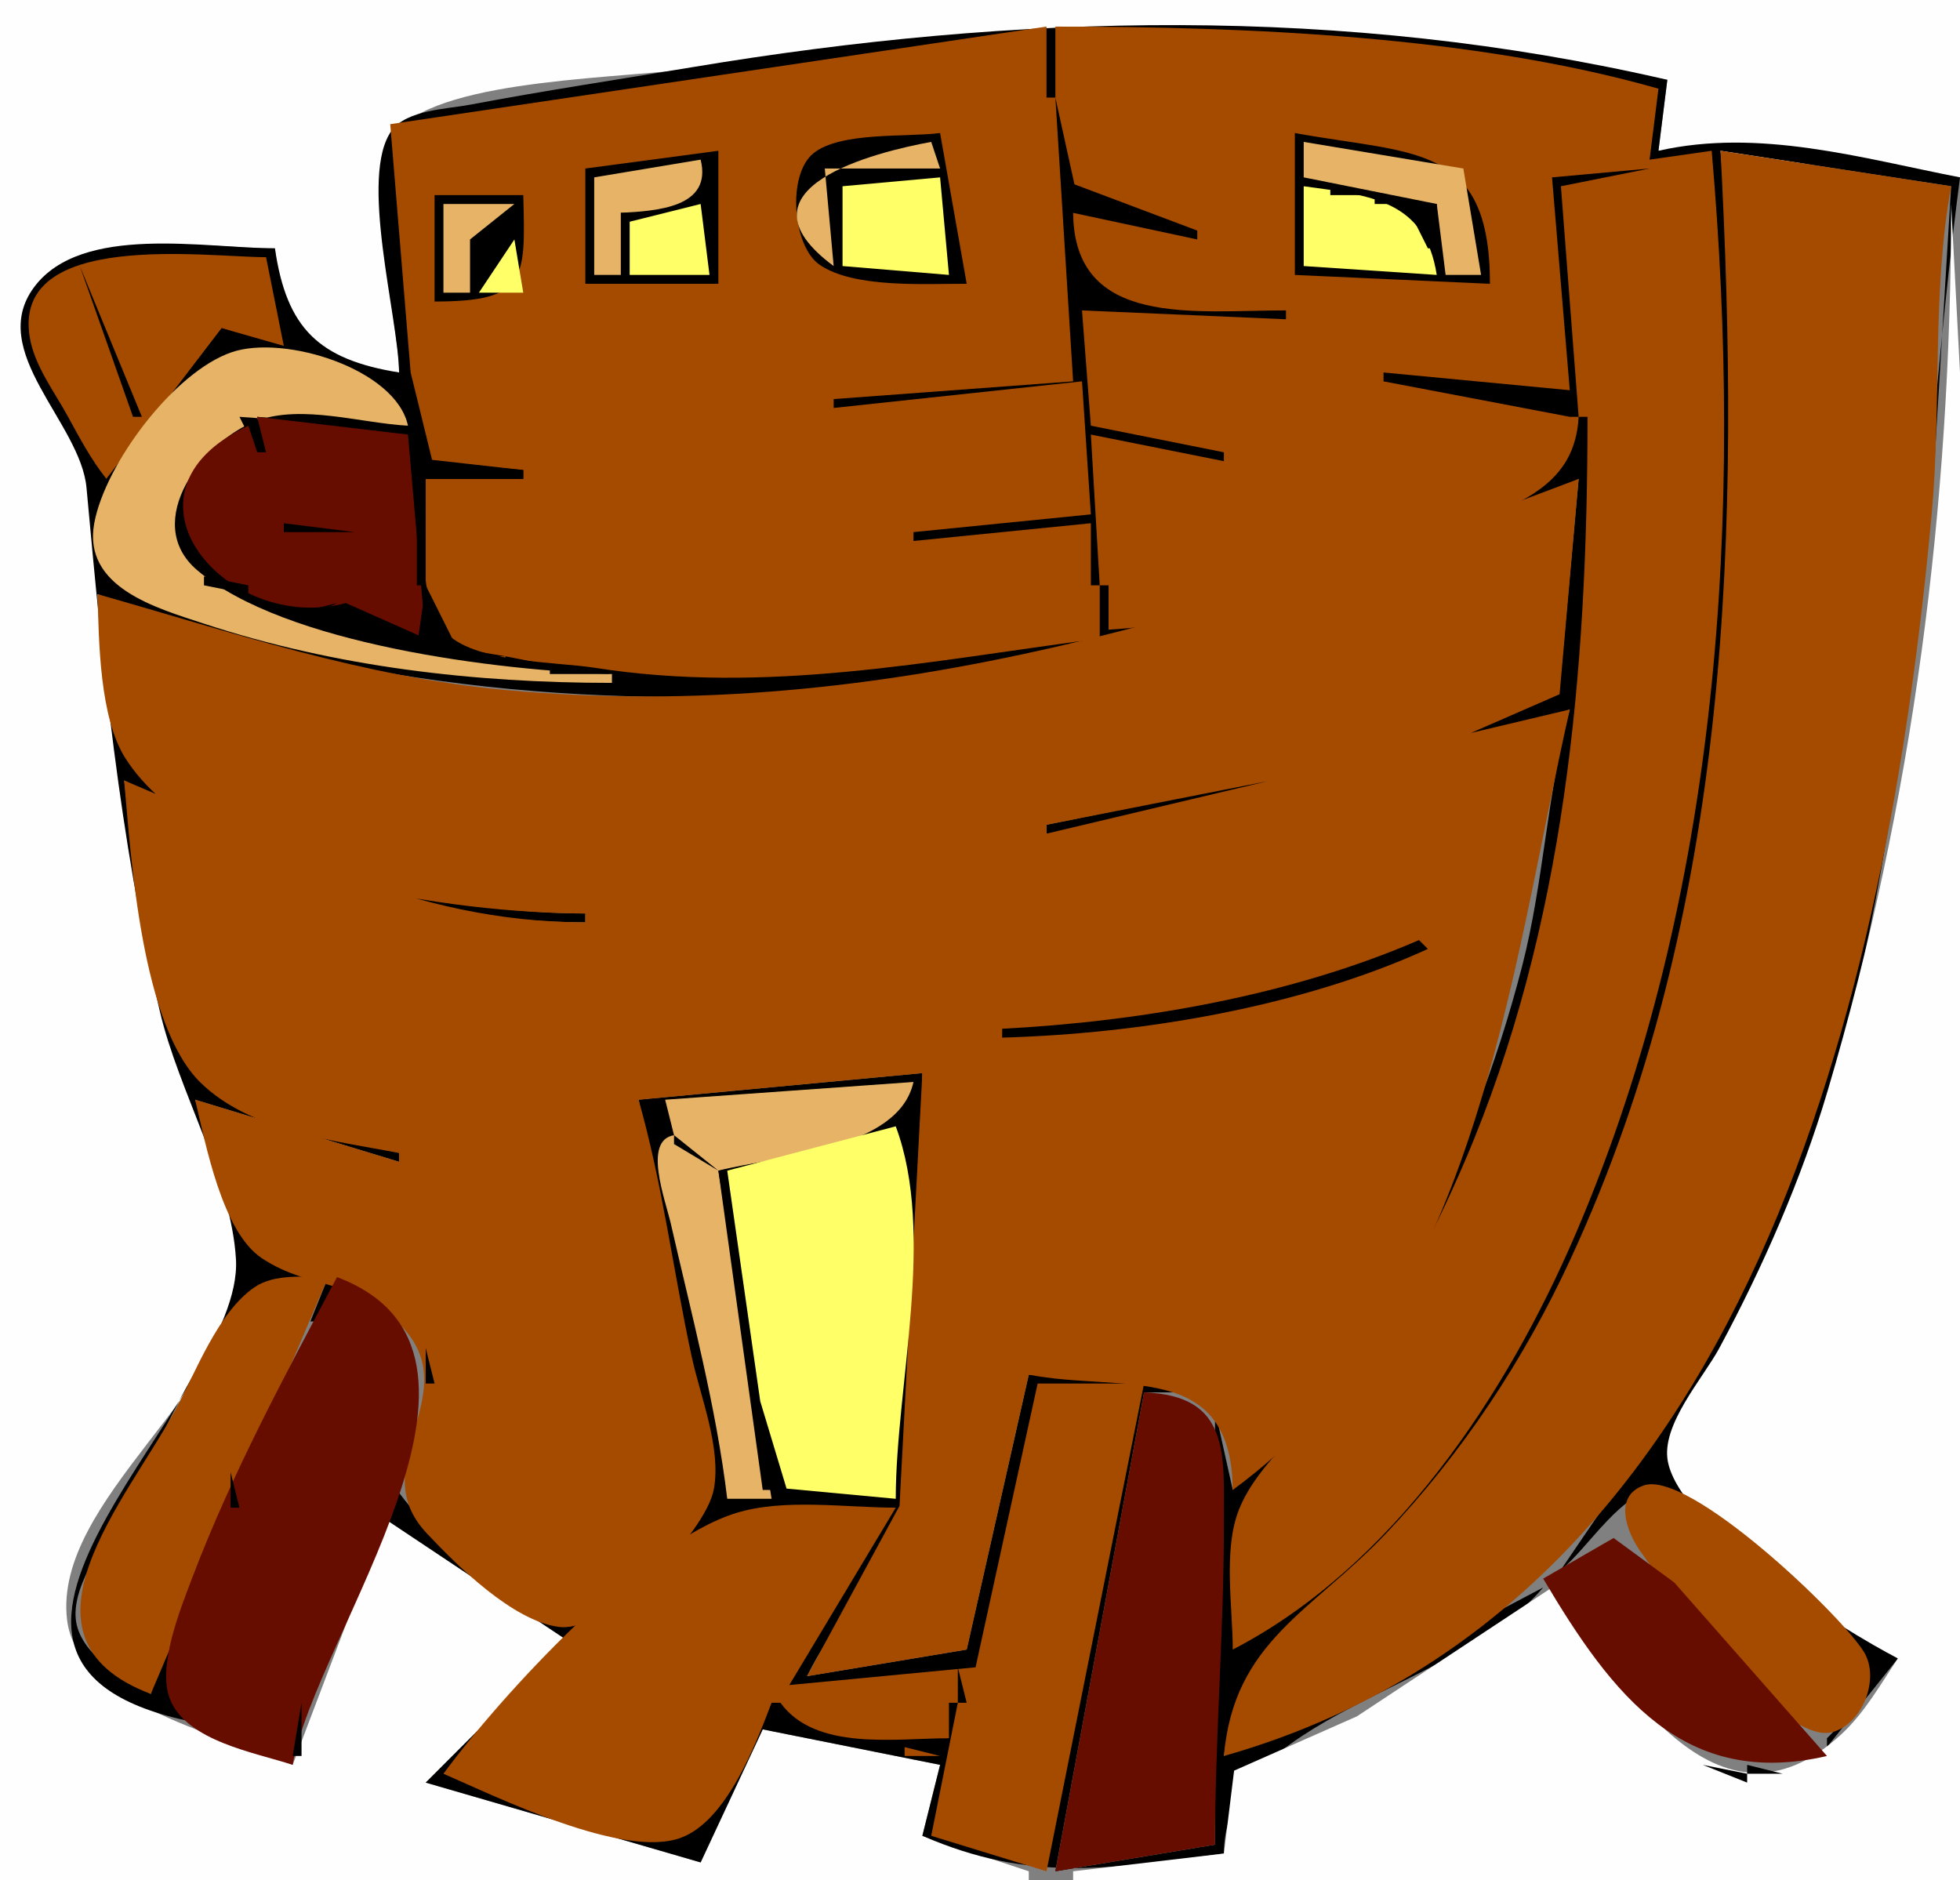 <?xml version="1.0" standalone="yes"?>
<svg xmlns="http://www.w3.org/2000/svg" width="221" height="212">
<rect width="100%" height="100%" fill="#808080" stroke="none"/>
<path style="fill:#fefefe; stroke:none;" d="M0 0L0 212L116 212L116 211L104 207L106 199L86 195L79 210L48 201L64 185L44 170L33 199C25.847 195.901 8.638 192.278 7.552 182.568C6.049 169.125 26.667 156.461 27.111 143C27.406 134.067 20.361 122.824 18.247 114C13.497 94.175 11.473 75.067 10.186 55C9.764 48.427 -0.273 40.269 3.361 33.923C8.383 25.153 22.589 28 31 28C31.874 37.38 35.582 41.044 45 42C44.965 35.846 40.492 19.474 44.777 14.707C50.19 8.685 71.178 8.891 79 7.584C116.088 1.391 150.928 2.193 188 9L187 17L221 20L221 0L0 0z"/>
<path style="fill:#000000; stroke:none;" d="M45 42C35.96 40.542 32.312 37.053 31 28C23.17 28 9.225 25.204 3.869 32.347C-1.58 39.614 9.08 47.644 9.754 55C11.585 74.988 13.432 94.205 18.017 114C20.1 122.994 26.083 132.916 26.606 142C27.516 157.803 -11.557 186.84 21 194L21 193L20 184L19 184L17 191C13.925 189.319 8.923 186.495 8.542 182.54C8.148 178.459 12.235 173.354 14.147 170C19.739 160.191 24.139 144.11 37 144L35 149L36 149L39 143C26.785 142.966 25.38 134.289 22 124L45 131L45 130C37.619 128.23 28.114 127.163 22.592 121.34C16.07 114.462 15.205 97.09 14 88C30.337 97.506 46.885 103.998 66 104L66 103C51.499 102.991 22.516 98.463 14.139 84.664C11.401 80.153 11.272 72.18 11 67C63.072 87.135 129.03 79.916 178 54L175.85 77.542L162 83.997L118 93L118 94C138.086 92.948 158.339 87.216 177 80C174.425 89.395 174.079 99.467 171.613 109C165.849 131.284 155.277 151.629 139 168L137 159L137 208L119 211L129 157L133 157L133 156L116 155L109 186L91 189C93.991 182.867 99.404 177.21 101.425 170.695C105.895 156.287 103.571 136.068 104 121L72 124C74.293 133.912 75.84 144.042 78 154C78.9 158.151 81.222 163.697 80.11 167.94C79.298 171.04 76.437 173.412 74.189 175.512C71.65 177.886 67.973 182.408 64.432 183.079C57.842 184.328 47.347 171.588 44 167L43 167L43 171L64 185L48 201L79 210L86 195L106 199L104 207C116.31 212.333 125.11 210.691 138 209C138.043 193.42 164.134 190.706 174 179L138 198C139.626 185.618 148.036 182.314 156.302 173.804C164.507 165.355 170.977 155.581 176.127 145C195.109 105.996 197.712 59.55 194 17L220 21L217.885 56L208.076 113L190.98 155L176 177C178.94 174.784 183.132 167.635 187.07 168.119C191.293 168.638 195.196 173.754 198.196 176.4C205.057 182.451 215.053 187.269 206 196L206 197L214 187C207.653 182.421 190.692 172.72 188.724 164.8C187.785 161.019 192.189 156.118 193.866 153C198.786 143.853 203.122 133.968 206.076 124C216.37 89.273 216.384 55.36 221 20C209.836 17.82 198.362 14.437 187 17L188 9C151.489 0.554 114.616 1.47 78 7.584C69.668 8.976 61.3 10.231 53 11.806C50.408 12.299 45.896 12.378 44.177 14.707C40.423 19.794 44.914 35.745 45 42z"/>
<path style="fill:#a54b00; stroke:none;" d="M44 14L46.302 42L48.717 51.85L59 53L59 54L48 54C48 58.776 46.768 67.242 50.123 71.159C53.205 74.757 62.606 74.599 67 75.288C86.443 78.337 104.681 74.534 124 72L124 66L125 66L125 71C138.42 70.22 152.75 64.683 165 59.425C171.381 56.685 177.597 54.701 178 47L179 47C179 75.578 176.528 104.433 165.141 131C161.334 139.883 156.824 148.224 151.049 156C147.661 160.563 141.827 164.889 139.707 170.196C137.893 174.737 139 181.178 139 186C157.087 176.633 169.903 157.252 177.716 139C194 100.953 196.56 57.812 193 17L186 18L187 10C166.145 4.041 140.606 3 119 3L119 11L118 11L118 3L44 14z"/>
<path style="fill:#000000; stroke:none;" d="M119 11L121 43L94 45L94 46L122 43L123 58L103 60L103 61L123 59L123 66L124 66L123 49L138 52L138 51L123 48L122 35L145 36L145 35C134.691 34.994 121.111 36.999 121 24L135 27L135 26L121.15 20.784L119 11M109 32L106 15C102.161 15.501 94.774 14.823 91.717 17.285C88.726 19.694 89.361 27.751 92.412 29.851C96.326 32.545 104.405 31.974 109 32M146 15L146 31L168 32C167.998 16.118 159.48 17.455 146 15z"/>
<path style="fill:#e6b367; stroke:none;" d="M94 30L93 19L106 19L105 16C98.895 17.108 82.11 21.205 94 30M147 16L147 20L162 23L163 31L167 31L165 19L147 16z"/>
<path style="fill:#000000; stroke:none;" d="M66 19L66 32L81 32L81 17L66 19z"/>
<path style="fill:#a54b00; stroke:none;" d="M194 17C196.22 59.404 195.298 102.679 177.072 142C171.796 153.382 164.93 163.78 156.302 172.885C147.888 181.763 139.131 185.06 138 198C197.361 181.153 212.821 112.084 217.804 58C218.93 45.779 217.81 33.062 220 21L194 17z"/>
<path style="fill:#e6b367; stroke:none;" d="M79 18L67 20L67 31L70 31L70 24C74.039 23.777 80.349 23.421 79 18z"/>
<path style="fill:#000000; stroke:none;" d="M92 18L93 19L92 18M175 20L177 44L156 42L156 43L177 47L178 47L176 21L186 19L175 20z"/>
<path style="fill:#ffff67; stroke:none;" d="M95 21L95 30L107 31L106 20L95 21M147 21L147 30L162 31C160.688 22.552 154.542 22.028 147 21z"/>
<path style="fill:#000000; stroke:none;" d="M150 21L150 22L155 22L150 21M163 21L162 23L163 21M49 22L49 34C59.379 33.992 59.27 31.543 59 22L49 22M68 22L70 24L68 22M155 22L155 23L159 23L155 22z"/>
<path style="fill:#e6b367; stroke:none;" d="M50 23L50 33L53 33L53 27L58 23L50 23z"/>
<path style="fill:#000000; stroke:none;" d="M70 24L71 27L72 27L79 24L70 24z"/>
<path style="fill:#ffff67; stroke:none;" d="M79 23L71 25L71 31L80 31L79 23z"/>
<path style="fill:#000000; stroke:none;" d="M159 23L159 24L161 28L162 28L162 23L159 23z"/>
<path style="fill:#fefefe; stroke:none;" d="M220 23C220 56.94 215.739 90.401 206.076 123C203.122 132.968 198.786 142.853 193.866 152C192.035 155.404 187.255 160.686 188.06 164.8C189.546 172.404 207.524 183.647 214 187C212.043 189.904 210.227 193.149 207.632 195.542C193.528 208.549 182.718 189.334 175 179L153 193.53L139.15 199.655L138 209L121 211L121 212L221 212L221 81L221 42L220 23z"/>
<path style="fill:#000000; stroke:none;" d="M51 25L53 27L51 25z"/>
<path style="fill:#ffff67; stroke:none;" d="M54 33L59 33L58 27L54 33z"/>
<path style="fill:#a54b00; stroke:none;" d="M12 54L25 37L32 39L30 29C23.255 29 1.38 25.88 3.351 38.011C3.873 41.222 6.148 44.196 7.676 46.996C9.02 49.46 10.26 51.8 12 54z"/>
<path style="fill:#000000; stroke:none;" d="M9 30L15 47L16 47L9 30M25 37L12 54L13 54C17.283 47.56 22.824 39.83 31 39L25 37z"/>
<path style="fill:#e6b367; stroke:none;" d="M69 77L69 76C56.429 75.64 32.049 72.699 22.219 64.281C15.857 58.832 22.95 49.625 29.003 47.428C34.102 45.577 40.74 47.725 46 48C44.655 41.617 32.064 37.677 26.115 39.718C19.585 41.957 11.847 52.337 10.627 58.996C9.303 66.228 17.622 68.551 23 70.323C37.801 75.201 53.5 77 69 77z"/>
<path style="fill:#000000; stroke:none;" d="M27 47L29 51L30 51L29 47L41 48L27 47z"/>
<path style="fill:#670d00; stroke:none;" d="M29 47L30 51L29 51L28 48C11.793 55.529 25.494 71.595 39 68L48 72L46 49L29 47z"/>
<path style="fill:#000000; stroke:none;" d="M47 52L47 66L48 66L48 54L59 54L59 53L47 52M59.667 52.333L60.333 52.667L59.667 52.333z"/>
<path style="fill:#a54b00; stroke:none;" d="M11 67C11.152 72.33 11.211 80.896 14.139 85.497C22.821 99.137 51.508 102.998 66 103L66 104C46.136 103.988 31.669 95.41 14 88C14.783 96.914 15.964 115.54 22.592 122.054C28.175 127.541 37.68 128.628 45 130L45 131L22 124C23.192 128.959 25.018 138.843 29.493 141.85C35.161 145.66 40.893 143.998 45.953 150.316C51.93 157.778 41.068 165.389 48.112 172.885C51.538 176.53 57.793 182.752 63 183.445C68.367 184.159 79.519 173.054 80.483 167.94C81.357 163.302 78.978 157.512 78 153C75.923 143.422 74.686 133.399 72 124L104 121L101.425 169.804L91 189L109 186L116 155C126.338 157.038 138.874 153.239 139 168C166.667 147.743 170.12 110.421 177 80L118 94L118 93L162 84.326L175.85 78.281L178 54C138.846 68.89 99.898 81.765 57 77.804C40.862 76.314 26.423 71.365 11 67z"/>
<path style="fill:#000000; stroke:none;" d="M19 57L23 65L19 57M32 59L32 60L40 60L32 59M23 65L23 66L28 67L28 66L23 65M48 66L47 73L51 73L51 72L48 66M38 68L34 69L34 70L38 68M39 70L39 71L43 71L39 70M43 71L43 72L47 72L43 71M51 73L51 74L57 74L51 73M57 74L57 75L62 75L57 74M62 75L62 76L69 76L62 75M160 106C145.555 112.257 128.668 115.18 113 116L113 117C128.727 116.552 146.64 113.563 161 107L160 106z"/>
<path style="fill:#e6b367; stroke:none;" d="M75 124L76 128C72.458 128.594 75.018 135.255 75.644 138C77.958 148.151 80.766 158.665 82 169L87 169L81 132C87.571 130.317 101.315 129.687 103 122L75 124z"/>
<path style="fill:#000000; stroke:none;" d="M81 132L86 168L87 168L82 132L101 128L81 132z"/>
<path style="fill:#ffff67; stroke:none;" d="M101 127L82 132L85.721 158L88.69 167.85L101 169C101.008 156.239 105.549 139.172 101 127z"/>
<path style="fill:#000000; stroke:none;" d="M76 128L76 129L81 132L76 128z"/>
<path style="fill:#a54b00; stroke:none;" d="M17 191L37 144C34.351 144.007 31 143.573 28.689 145.15C24.579 147.953 22.061 154.751 19.765 159C14.293 169.124 0.303 184.688 17 191z"/>
<path style="fill:#670d00; stroke:none;" d="M38 144C32.094 155.147 26.119 166.171 21.638 178.001C20.316 181.49 17.689 187.954 19.177 191.622C21.089 196.336 28.727 197.602 33 199C35.595 184.228 60.266 152.391 38 144z"/>
<path style="fill:#000000; stroke:none;" d="M48 152L48 156L49 156L48 152z"/>
<path style="fill:#a54b00; stroke:none;" d="M117 156L110 188L89 190L101 170C95.36 170 88.431 168.923 83 170.603C72.32 173.906 56.522 191.14 50 200C56.095 202.64 70.238 209.633 76.776 207.22C81.929 205.318 85.201 196.723 87 192L88 192C91.96 197.462 100.94 196 107 196L107 192L108 192L105 207L118 211L129 156L117 156z"/>
<path style="fill:#670d00; stroke:none;" d="M129 157L119 211L137 208C137 195.98 138 184.049 138 172C138 163.905 138.754 157.363 129 157z"/>
<path style="fill:#000000; stroke:none;" d="M26 166L26 170L27 170L26 166z"/>
<path style="fill:#a54b00; stroke:none;" d="M185.312 167.502C181.863 168.755 183.466 172.802 184.932 174.885C188.008 179.257 200.913 196.9 206.631 195.303C210.073 194.342 211.96 189.241 210.192 186.308C207.671 182.127 190.395 165.656 185.312 167.502z"/>
<path style="fill:#670d00; stroke:none;" d="M174 178C181.868 191.292 189.945 201.714 206 198L188.782 178.433L181.941 173.42L174 178z"/>
<path style="fill:#000000; stroke:none;" d="M195 186L197 189L195 186M108 188L108 192L109 192L108 188M88.333 190.667L88.667 191.333L88.333 190.667M34 192L33 198L34 198L34 192z"/>
<path style="fill:#a54b00; stroke:none;" d="M102 197L102 198L106 198L102 197z"/>
<path style="fill:#000000; stroke:none;" d="M192 199L197 201L197 200L192 199M197 199L197 200L201 200L197 199z"/>
</svg>
